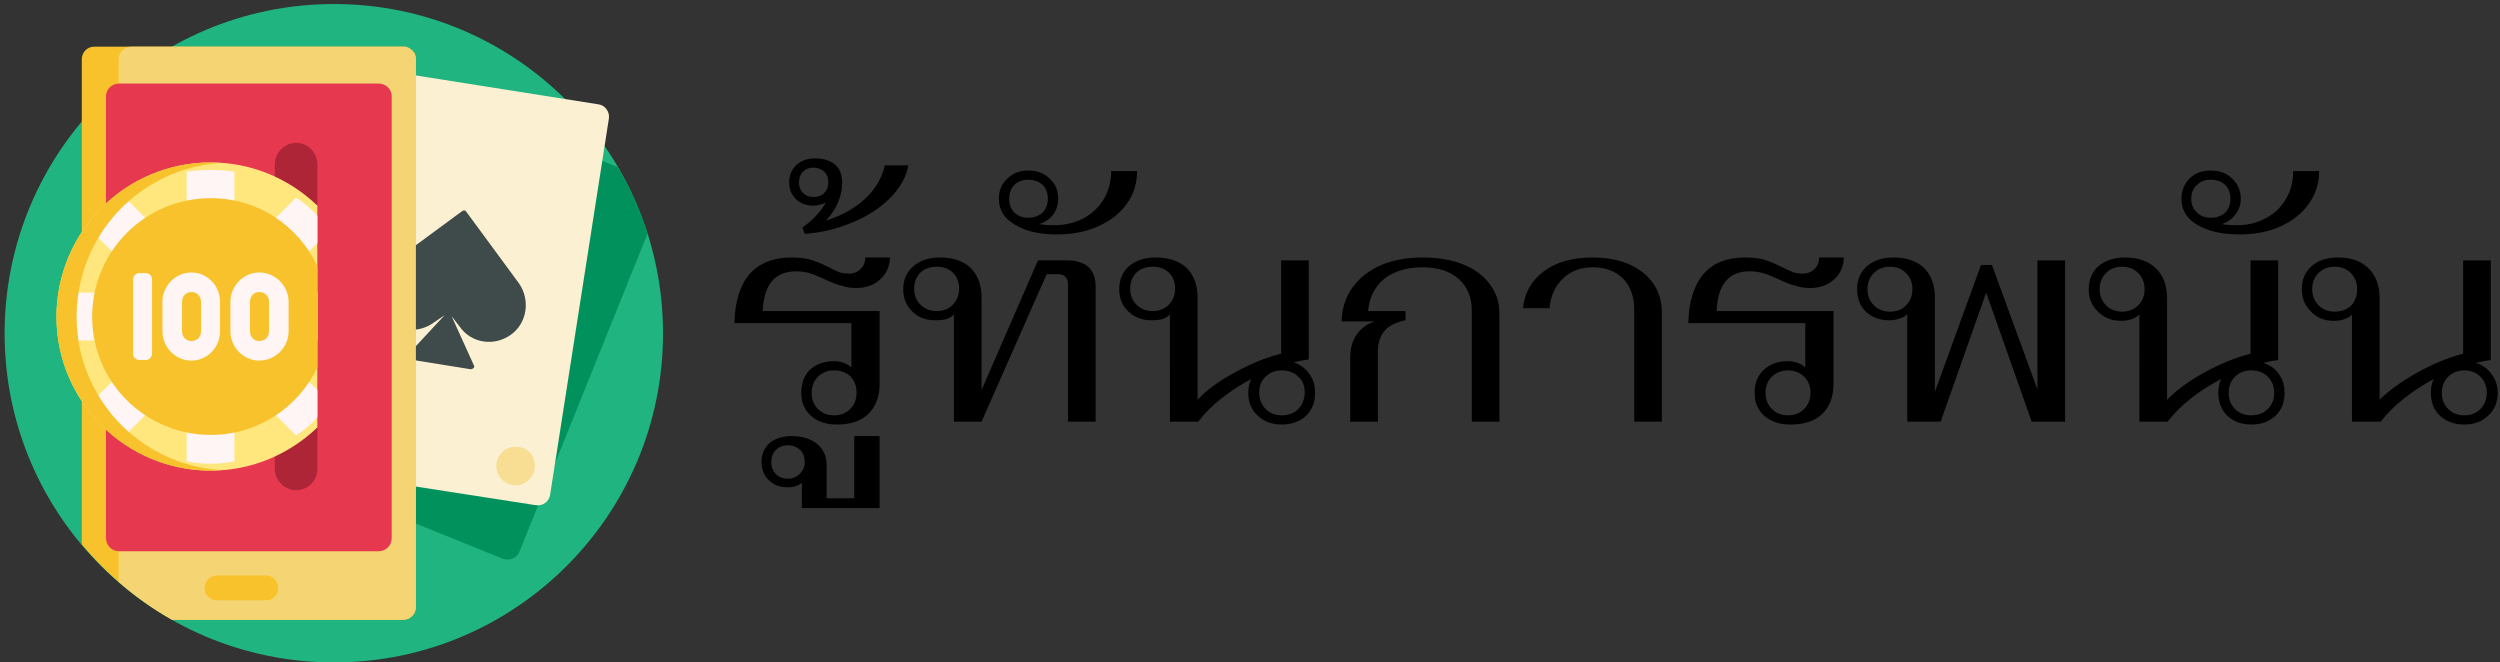<svg xmlns="http://www.w3.org/2000/svg" width="434" height="115" version="1.2"><rect width="100%" height="100%" fill="#333333" stroke="none"/><style>.d{fill:#f7c22c}.k{fill:#fff5f5}</style><path d="M115.1 57.9c0 31.5-25.6 57.1-57.1 57.1C26.4 115 .8 89.4.8 57.9.8 26.3 26.4.7 58 .7c31.5 0 57.1 25.6 57.1 57.2z" style="fill:#1fb480"/><path d="M112.4 40.6 90.2 95.7c-.4 1.2-1.7 1.7-2.9 1.3L57.1 84.8c-1.1-.5-1.7-1.8-1.2-2.9l24.7-61.3c.4-1.1 1.7-1.7 2.9-1.2l23.7 9.6c2.2 3.6 3.9 7.5 5.2 11.6z" style="fill:#00915d"/><path d="m93 87.7-32.2-5c-1.2-.2-2.1-1.3-1.9-2.5l10.2-65.3c.2-1.2 1.3-2 2.5-1.9l32.2 5.1c1.2.1 2.1 1.3 1.9 2.5L95.5 85.9c-.2 1.2-1.3 2-2.5 1.8z" style="fill:#fbf0d1"/><path d="M72.2 10.3v95.1c0 1.2-1 2.2-2.2 2.2H29.9c-6-3.4-11.3-7.8-15.7-13.1V10.3c0-1.2.9-2.2 2.2-2.2H70.2c.6.1 1.2.4 1.5.8l.2.2q.2.3.3.8v.4z" class="d"/><path d="M88.7 58.1c-2.9 2.1-6.9 1.5-8.9-1.4l-1.4-1.8 3.9 8.6c.1.1 0 .3-.1.4-.1.1-.3.2-.5.2l-10.6-1.7c-.2 0-.4-.1-.5-.3 0-.2 0-.3.1-.4l6.5-7-1.9 1.3c-2.9 2.1-6.8 1.5-8.9-1.3-2.1-2.9-1.5-6.9 1.4-8.9l12.5-9.2c.2-.1.5-.1.6.1l9.2 12.5c2 2.9 1.4 6.9-1.4 8.9z" style="fill:#3f4a4a"/><path d="M70.9 19.3c-.3 1.8-2 3-3.8 2.7-1.9-.2-3.1-2-2.8-3.8.3-1.8 2-3.1 3.8-2.8 1.8.3 3.1 2 2.8 3.9zM90 77.6c-1.8-.3-3.5.9-3.8 2.8-.3 1.8 1 3.5 2.8 3.8 1.8.3 3.5-1 3.8-2.8.3-1.8-.9-3.6-2.8-3.8z" style="fill:#f7de92"/><path d="M72.2 10.3q0-.5-.2-.9 0-.1-.1-.2-.1-.2-.3-.4-.5-.5-1.1-.7H22.8c-1.2 0-2.2 1-2.2 2.2V101q4.3 3.8 9.3 6.6H70c1.2 0 2.2-1 2.2-2.2V29.7zm-26 93.9h-8.6c-1.1 0-2.1-.9-2.1-2.1 0-1.2 1-2.2 2.1-2.2h8.6c1.2 0 2.1 1 2.1 2.2 0 1.2-.9 2.1-2.1 2.1z" style="fill:#f5d573"/><path d="M65.7 95.7h-45c-1.3 0-2.3-1-2.3-2.3V16.7c0-1.2 1-2.2 2.3-2.2h45c1.3 0 2.3 1 2.3 2.2v76.7c0 1.3-1 2.3-2.3 2.3z" style="fill:#e63950"/><path d="M47.7 81.4V28.6c0-2.1 1.7-3.8 3.7-3.8 2.1 0 3.7 1.7 3.7 3.8v52.8c0 2-1.6 3.7-3.7 3.7-2 0-3.7-1.7-3.7-3.7z" style="fill:#ae2538"/><path d="M55.1 74.2c-4.8 4.6-11.3 7.5-18.5 7.5-14.8 0-26.8-12-26.8-26.7 0-14.8 12-26.8 26.8-26.8 7.2 0 13.7 2.9 18.5 7.5z" style="fill:#ffe67d"/><path d="M55.1 72.4q-.2.3-.5.6-1.5 1.5-3.2 2.6L40.7 64.9v15.2q-2 .4-4.1.4-2.1 0-4.2-.4V64.9L21.7 75.6Q20 74.5 18.5 73q-1.5-1.5-2.6-3.2l10.7-10.7H11.4q-.3-2-.3-4.1 0-2.2.3-4.2h15.2L15.9 40.1q1.1-1.7 2.6-3.2 1.5-1.5 3.2-2.6L32.4 45V29.8q2.1-.3 4.2-.3t4.1.3V45l10.7-10.7q1.7 1.1 3.2 2.6.3.3.5.6v4.7l-8.6 8.6h8.6v8.3h-8.6l8.6 8.6z" class="k"/><path d="M38.3 81.6q-.9.1-1.7.1c-14.8 0-26.8-12-26.8-26.7 0-14.8 12-26.8 26.8-26.8q.8 0 1.7.1c-14 .9-25 12.5-25 26.7 0 14.1 11 25.7 25 26.6zm16.8-35.4c-3.3-7-10.3-11.8-18.5-11.8C25.2 34.4 16 43.6 16 55c0 11.3 9.2 20.5 20.6 20.5 8.2 0 15.2-4.8 18.5-11.7z" class="d"/><path d="M25.3 62.5h-1.1c-.6 0-1.1-.5-1.1-1.1V48.5c0-.6.5-1.1 1.1-1.1h1.1c.6 0 1.1.5 1.1 1.1v12.9c0 .6-.5 1.1-1.1 1.1zm7.9-15.2c2.8 0 5 2.3 5 5.1v5.1c0 2.8-2.2 5.1-5 5.1-2.7 0-5-2.3-5-5.1v-5.1c0-2.8 2.3-5.1 5-5.1zm1.7 10.2v-5.1c0-1-.7-1.7-1.7-1.7-.9 0-1.6.7-1.6 1.7v5.1c0 1 .7 1.7 1.6 1.7 1 0 1.7-.7 1.7-1.7zM45 47.3c2.8 0 5.1 2.3 5.1 5.1v5.1c0 2.8-2.3 5.1-5.1 5.1-2.7 0-5-2.3-5-5.1v-5.1c0-2.8 2.3-5.1 5-5.1zm1.7 10.2v-5.1c0-1-.7-1.7-1.7-1.7-.9 0-1.6.7-1.6 1.7v5.1c0 1 .7 1.7 1.6 1.7 1 0 1.7-.7 1.7-1.7z" class="k"/><path d="M145.3 73.7q-2.8 0-4.5-1.5-1.7-1.5-1.7-4t1.5-4q1.6-1.5 4.2-1.5.9 0 1.7.3.8.3 1.3.8v-7.7h-20.3q.1-5.5 2.6-8.5 2.6-2.9 7.3-2.9 1.6 0 3 .3 1.5.4 3.3 1.3 1.3.7 2.1 1 .8.2 1.6.2 1.2 0 2-.8.8-.7.8-2h4.3q-.1 2.4-1.7 3.8-1.6 1.5-4.2 1.5-1.3 0-2.5-.4-1.2-.3-2.9-1.1t-2.7-1.1q-1.1-.3-2.3-.3-5.5 0-5.8 6.9h20.3v12.6q0 3.4-2 5.3-1.9 1.8-5.4 1.8zm-.5-1.6q1.7 0 2.8-1.1 1.1-1.1 1.1-2.8 0-1.7-1-2.8-1.1-1.1-2.9-1.1-1.7 0-2.8 1.1-1.1 1.1-1.1 2.8 0 1.7 1.1 2.8 1.1 1.1 2.8 1.1zm-5.6 16.1v-4.4q-.9.8-2.5.8-2 0-3.3-1.3-1.2-1.2-1.2-3.1 0-2 1.4-3.3 1.5-1.2 3.8-1.2 2.8 0 4.5 1.4 1.6 1.4 1.6 3.6v5.8h4.8V75.7h4.4v12.5zm-2.4-5.1q1.2 0 2.1-.9.8-.8.8-2 0-1.3-.8-2.1-.9-.8-2.1-.8-1.3 0-2.1.8t-.8 2.1q0 1.3.8 2.1t2.1.8zm2.9-42.5-.4-1.1q2.8-2 4.1-4.4-.4.3-1 .4-.6.2-1.2.2-1.8 0-3-1.1-1.2-1.2-1.2-2.9 0-1.9 1.3-3.1 1.2-1.1 3.2-1.1 2.2 0 3.5 1.1 1.2 1.1 1.2 3.1 0 3.5-2.8 6.6 4.3-1.4 6.9-3.9 2.6-2.5 3.3-5.7h4.1q-.6 3.1-3.2 5.7t-6.5 4.2q-4 1.7-8.3 2zm1.5-6.4q1.2 0 1.9-.7t.7-1.8q0-1.2-.7-1.9-.8-.7-1.9-.7-1.1 0-1.8.7t-.7 1.9q0 1.1.7 1.8t1.8.7zm44 11q2.4 0 3.7 1.1 1.3 1.2 1.3 3.4v23.5h-4.8V49.3q0-.8-.5-1.3-.4-.4-1.3-.4h-1.9l-11.3 25.6h-4.8V54.6q-.5.5-1.3.8-.9.2-1.9.2-2.5 0-4-1.5-1.6-1.5-1.6-3.9 0-2.5 1.8-4 1.7-1.5 4.6-1.5 3.4 0 5.3 1.8 1.9 1.9 1.9 5.2v16l9.8-22.5zM162.6 54q1.8 0 2.8-1.1 1.1-1.1 1.1-2.8 0-1.7-1.1-2.8-1.1-1-2.8-1-1.7 0-2.8 1-1.1 1.1-1.1 2.8 0 1.7 1.1 2.8 1.1 1.1 2.8 1.1zm20.9-13.3q-4.6 0-7.3-1.7-2.8-1.6-2.8-4.5 0-2.2 1.5-3.5 1.4-1.4 3.6-1.4 2.3 0 3.7 1.4 1.5 1.3 1.5 3.5 0 1.6-.9 2.8-1 1.2-2.4 1.6 1.1.2 2.6.2 2.8 0 5.1-1.2 2.2-1.2 3.5-3.3 1.3-2.2 1.3-4.9h4.5q0 3.2-1.8 5.7t-5 3.9q-3.1 1.4-7.1 1.4zm-5-2.9q1.5 0 2.5-.9.9-.9.9-2.4t-.9-2.4q-1-.9-2.5-.9t-2.4.9q-.9.9-.9 2.4t.9 2.4q.9.9 2.4.9zm46.1 25.1q1.7.6 2.7 2 1 1.4 1 3.3 0 2.5-1.6 4t-4.2 1.5q-2.5 0-4.1-1.5-1.7-1.5-1.7-4 0-1.4.5-2.4-2.8 1.5-5.2 3.4-2.4 1.9-4 4h-4.9V54.6q-.5.5-1.3.8-.9.2-1.9.2-2.4 0-4-1.5t-1.6-3.9q0-2.5 1.7-4 1.8-1.5 4.6-1.5 3.4 0 5.4 1.8 1.9 1.9 1.9 5.2v17.7q2.3-2.5 6.4-4.7 4.1-2.3 8.1-3.3V45.2h4.8v17.2q-1 .1-2.6.5zM200.1 54q1.7 0 2.8-1.1 1.1-1.1 1.1-2.8 0-1.7-1.1-2.8-1.1-1-2.8-1-1.7 0-2.8 1-1.1 1.1-1.1 2.8 0 1.7 1.1 2.8 1.1 1.1 2.8 1.1zm22.4 18.1q1.8 0 2.9-1.1 1.1-1.2 1.1-2.9t-1.1-2.7q-1.1-1.1-2.9-1.1-1.7 0-2.8 1.1-1.1 1-1.1 2.7 0 1.7 1.1 2.9 1.1 1.1 2.8 1.1zm11.9 1.1V62.1q0-2.4 1.1-4t3.1-2.3h-5.7q.1-3.4 1.9-5.9 1.8-2.5 5-3.9 3.1-1.3 7.2-1.3 4 0 7 1.2t4.6 3.4q1.7 2.2 1.7 5.1v18.8h-4.8V53.9q0-3.5-2.3-5.5t-6.2-2q-4.1 0-6.7 2-2.5 2.1-2.8 5.6h6.5v1.6q-2.5.5-3.6 1.8-1.2 1.3-1.2 3.7v12.1zm49.3 0V53.7q0-3.3-1.9-5.3-2-2-5.3-2-3.1 0-5.1 1.9-2.1 1.9-2.4 5.2h-4.6q.4-4 3.6-6.4 3.2-2.4 8.5-2.4 5.4 0 8.7 2.6 3.3 2.6 3.3 7.1v18.8zm27.1.5q-2.8 0-4.5-1.5-1.7-1.5-1.7-4t1.6-4q1.6-1.5 4.1-1.5.9 0 1.8.3.8.3 1.3.8v-7.7h-20.3q.1-5.5 2.6-8.5 2.5-2.9 7.2-2.9 1.6 0 3.1.3 1.4.4 3.2 1.3 1.4.7 2.2 1 .8.2 1.5.2 1.3 0 2.1-.8.8-.7.8-2h4.3q-.1 2.4-1.7 3.8-1.6 1.5-4.2 1.5-1.3 0-2.5-.4-1.3-.3-2.9-1.1-1.7-.8-2.8-1.1-1-.3-2.3-.3-5.4 0-5.7 6.9h20.3v12.6q0 3.4-2 5.3-1.9 1.8-5.5 1.8zm-.4-1.6q1.7 0 2.8-1.1 1.1-1.1 1.1-2.8 0-1.7-1.1-2.8-1.1-1.1-2.8-1.1-1.7 0-2.8 1.1-1.1 1.1-1.1 2.8 0 1.7 1.1 2.8 1.1 1.1 2.8 1.1zm43.3-26.9h4.8v28h-5.8l-7.9-22.4-7.9 22.4h-5.8V54.5q-.4.5-1.3.8-.9.3-1.8.3-2.5 0-4.1-1.5-1.5-1.5-1.5-3.9 0-2.5 1.7-4 1.8-1.5 4.6-1.5 3.4 0 5.3 1.8 1.9 1.9 1.9 5.2V68l8-22h1.9l7.9 21.6zm-25.6 8.9q1.8 0 2.8-1.1 1.1-1.1 1.1-2.8 0-1.7-1.1-2.8-1.1-1.1-2.8-1.1-1.7 0-2.8 1.1-1.1 1.1-1.1 2.8 0 1.7 1.1 2.8 1.1 1.1 2.8 1.1zm64.8 8.9q1.7.5 2.7 1.9 1 1.4 1 3.3 0 2.5-1.6 4t-4.2 1.5q-2.5 0-4.1-1.5-1.6-1.5-1.6-4 0-1.4.5-2.4-2.9 1.5-5.3 3.4t-4 4h-4.9V54.6q-.5.5-1.3.8-.9.3-1.9.3-2.4 0-4-1.6-1.6-1.5-1.6-3.9 0-2.5 1.7-4 1.8-1.5 4.6-1.5 3.4 0 5.4 1.9 1.9 1.9 1.9 5.2v17.6q2.3-2.4 6.4-4.7 4.2-2.3 8.1-3.3V45.2h4.8v17.3q-1 .1-2.6.5zm-24.5-8.9q1.7 0 2.8-1.1 1.1-1.1 1.1-2.8 0-1.7-1.1-2.8-1.1-1.1-2.8-1.1-1.7 0-2.8 1.1-1.1 1.1-1.1 2.8 0 1.7 1.1 2.8 1.1 1.1 2.8 1.1zm22.4 18q1.8 0 2.9-1.1 1.1-1.1 1.1-2.8 0-1.7-1.1-2.8-1.1-1.1-2.9-1.1-1.7 0-2.8 1.1-1.1 1.1-1.1 2.8 0 1.7 1.1 2.8 1.1 1.1 2.8 1.1zm-2-31.4q-4.6 0-7.4-1.7-2.7-1.6-2.7-4.5 0-2.1 1.4-3.5t3.7-1.4q2.3 0 3.7 1.4 1.5 1.4 1.5 3.5 0 1.6-1 2.8-.9 1.2-2.3 1.6 1.1.2 2.6.2 2.8 0 5-1.2 2.3-1.2 3.5-3.3 1.3-2.1 1.3-4.9h4.5q0 3.2-1.8 5.7t-4.9 3.9q-3.1 1.4-7.1 1.4zm-5-2.9q1.5 0 2.5-.9.9-.9.9-2.4t-.9-2.4q-1-.9-2.5-.9t-2.4.9q-1 .9-1 2.4t1 2.4q.9.9 2.4.9zm46 25.2q1.7.5 2.7 1.9 1.1 1.4 1.1 3.3 0 2.5-1.7 4-1.6 1.5-4.1 1.5-2.5 0-4.2-1.5-1.6-1.5-1.6-4 0-1.4.5-2.4-2.8 1.5-5.2 3.4-2.4 1.9-4 4h-5V54.6q-.4.5-1.3.8-.8.3-1.8.3-2.5 0-4-1.6-1.6-1.5-1.6-3.9 0-2.5 1.7-4t4.6-1.5q3.4 0 5.3 1.9t1.9 5.2v17.6q2.4-2.4 6.5-4.7 4.1-2.3 8-3.3V45.2h4.8v17.3q-.9.1-2.6.5zm-24.5-8.9q1.8 0 2.9-1.1 1-1.1 1-2.8 0-1.7-1.1-2.8-1.1-1.1-2.8-1.1-1.7 0-2.8 1.1-1.1 1.1-1.1 2.8 0 1.7 1.1 2.8 1.1 1.1 2.8 1.1zm22.5 18q1.7 0 2.8-1.1 1.1-1.1 1.1-2.8 0-1.7-1.1-2.8-1.1-1.1-2.8-1.1-1.7 0-2.8 1.1-1.1 1.1-1.1 2.8 0 1.7 1.1 2.8 1.1 1.1 2.8 1.1z"/></svg>